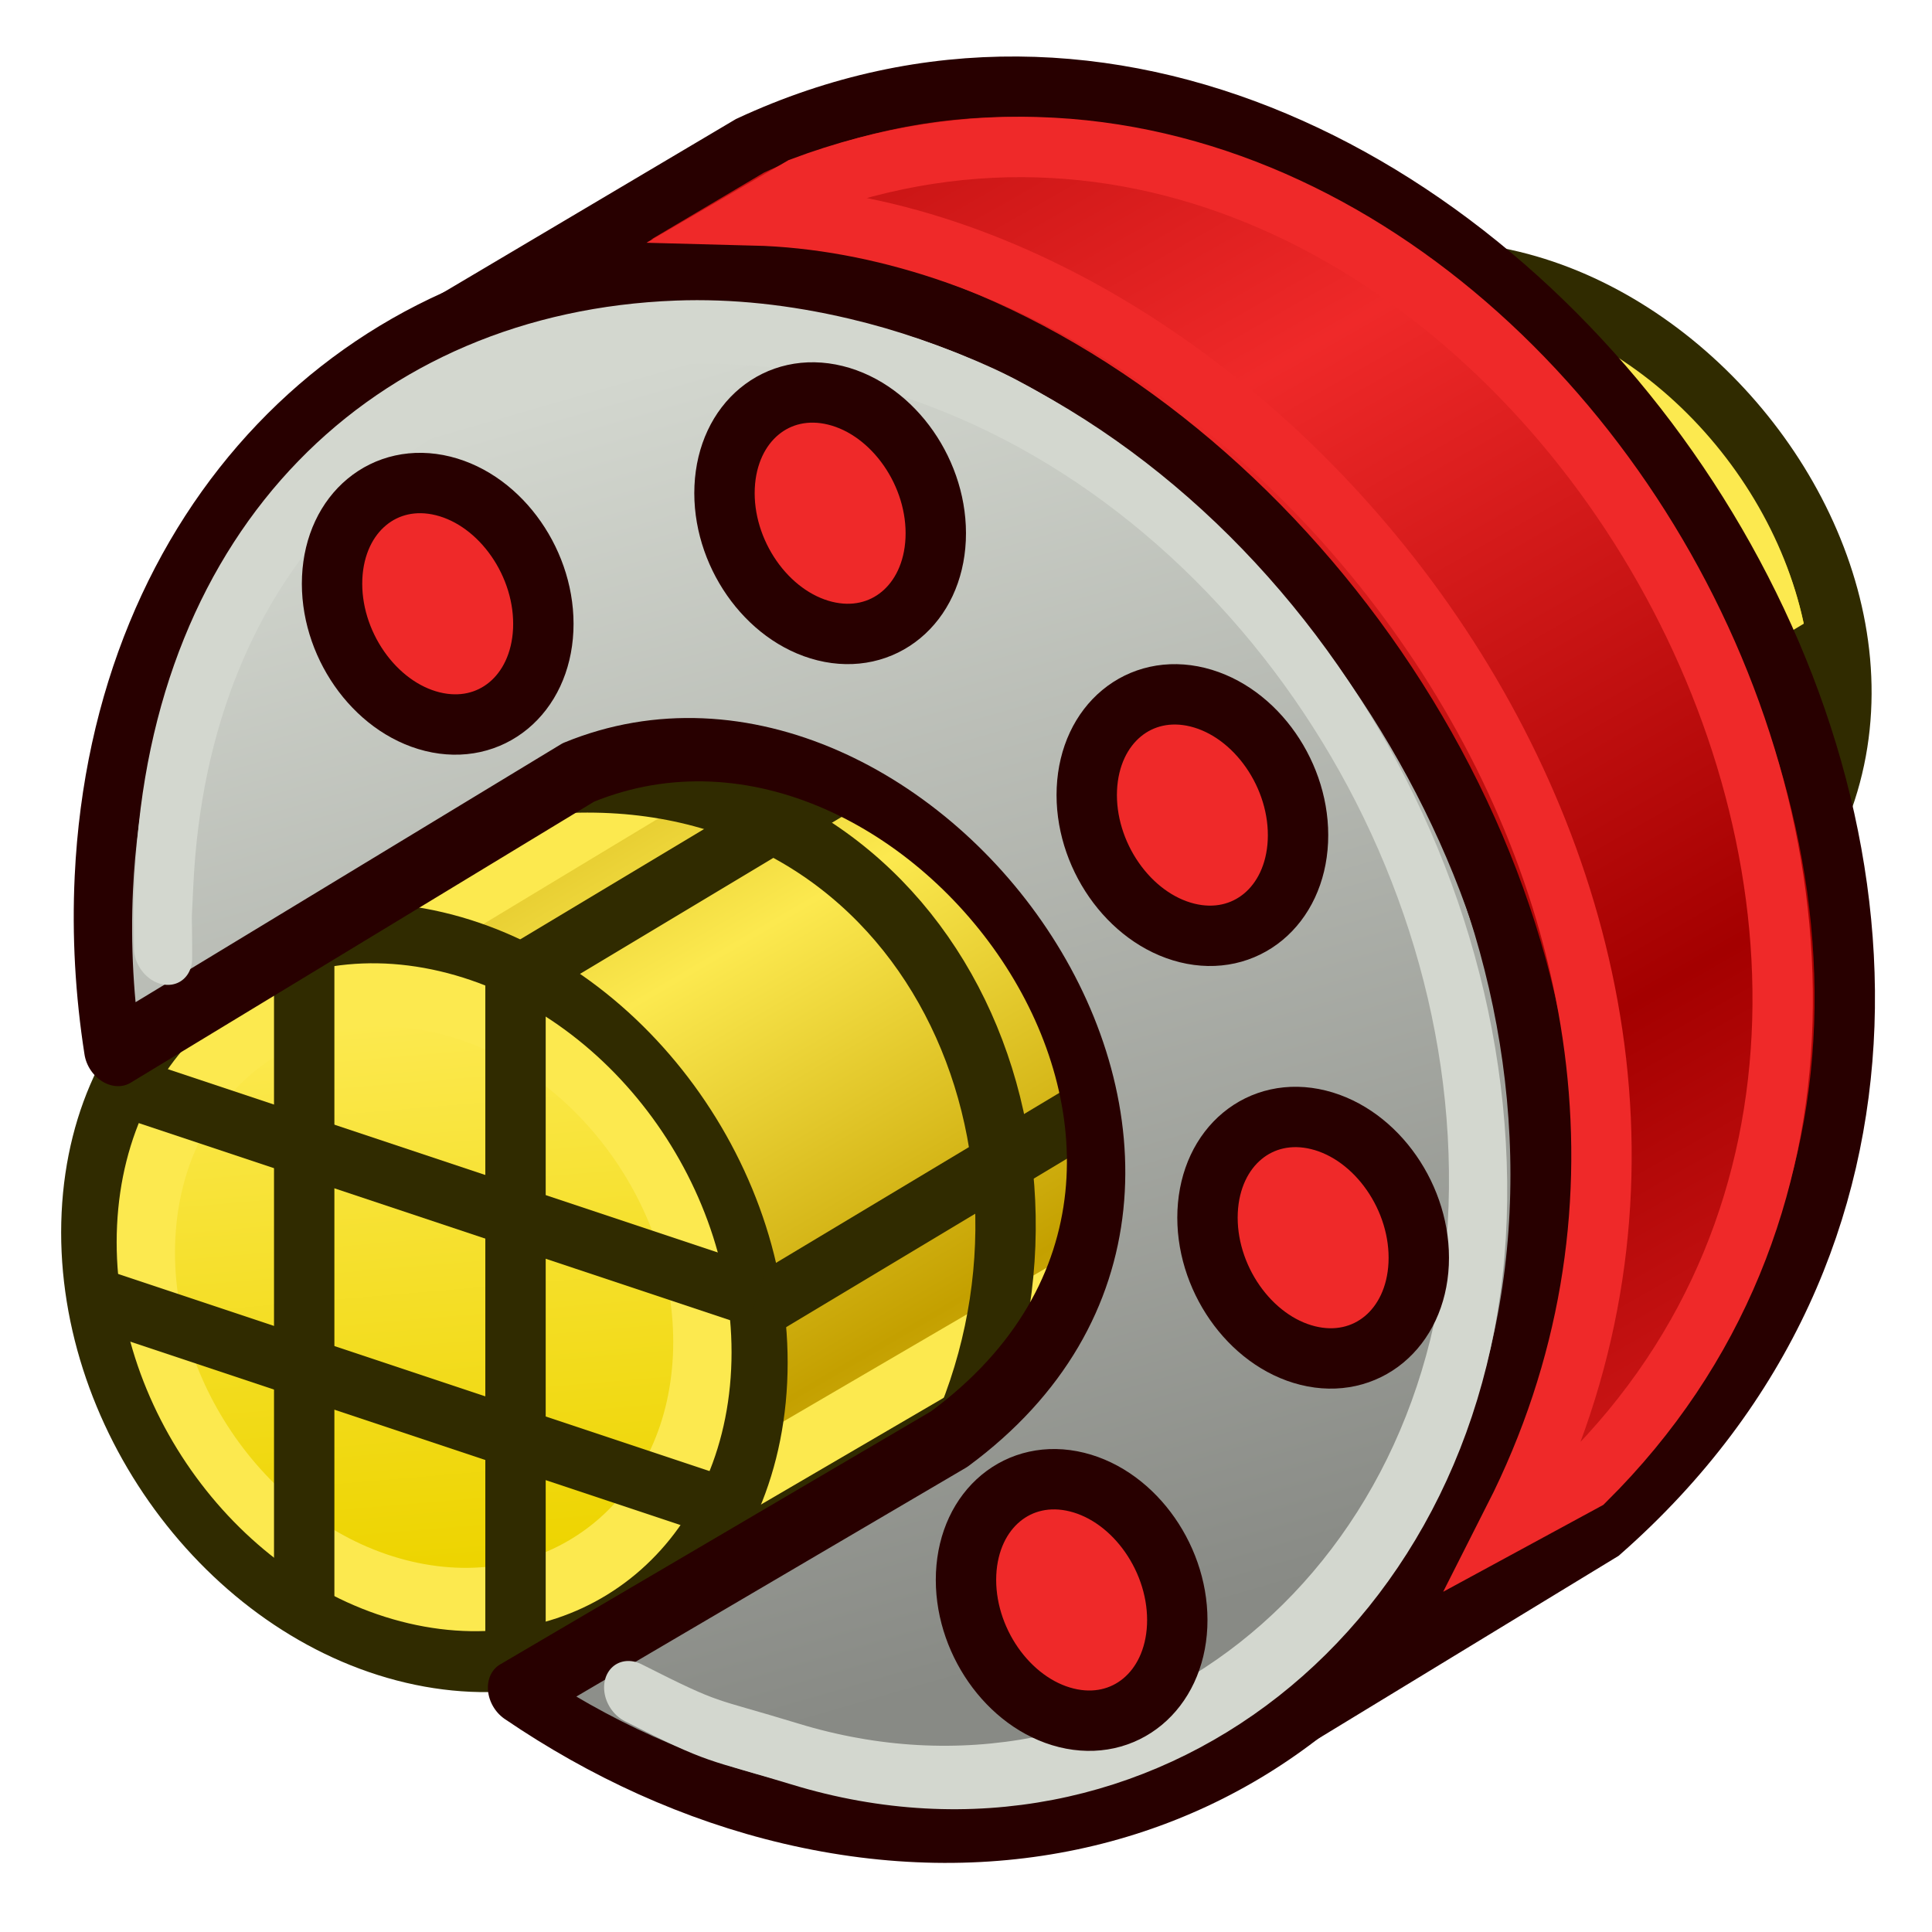 <?xml version="1.0" encoding="UTF-8" standalone="no"?>
<!-- Created with Inkscape (http://www.inkscape.org/) -->

<svg width="64px" height="64px" id="svg2860" version="1.1" xmlns:xlink="http://www.w3.org/1999/xlink" xmlns="http://www.w3.org/2000/svg" xmlns:svg="http://www.w3.org/2000/svg" xmlns:rdf="http://www.w3.org/1999/02/22-rdf-syntax-ns#" xmlns:cc="http://creativecommons.org/ns#" xmlns:dc="http://purl.org/dc/elements/1.1/">
  <defs id="defs2862">
    <linearGradient id="linearGradient4304">
      <stop style="stop-color:#888a85;stop-opacity:1" offset="0" id="stop4306" />
      <stop style="stop-color:#d3d7cf;stop-opacity:1" offset="1" id="stop4308" />
    </linearGradient>
    <linearGradient id="linearGradient4178">
      <stop style="stop-color:#a40000;stop-opacity:1" offset="0" id="stop4180" />
      <stop style="stop-color:#ef2929;stop-opacity:1" offset="1" id="stop4182" />
    </linearGradient>
    <linearGradient id="linearGradient3377">
      <stop id="stop3379" offset="0" style="stop-color:#faff2b;stop-opacity:1" />
      <stop id="stop3381" offset="1" style="stop-color:#ffaa00;stop-opacity:1" />
    </linearGradient>
    <radialGradient xlink:href="#linearGradient3377" id="radialGradient3705" gradientUnits="userSpaceOnUse" cx="148.883" cy="81.87" fx="148.883" fy="81.87" r="19.467" gradientTransform="matrix(1.385,-0.051,0.037,0.999,-60.392,7.704)" />
    <radialGradient xlink:href="#linearGradient3377-2" id="radialGradient3705-4" gradientUnits="userSpaceOnUse" cx="148.883" cy="81.87" fx="148.883" fy="81.87" r="19.467" gradientTransform="matrix(1.385,-0.051,0.037,0.999,-60.392,7.704)" />
    <linearGradient id="linearGradient3377-2">
      <stop id="stop3379-2" offset="0" style="stop-color:#faff2b;stop-opacity:1" />
      <stop id="stop3381-3" offset="1" style="stop-color:#ffaa00;stop-opacity:1" />
    </linearGradient>
    <radialGradient xlink:href="#linearGradient3377-2" id="radialGradient3703-3" gradientUnits="userSpaceOnUse" cx="135.383" cy="97.37" fx="135.383" fy="97.37" r="19.467" gradientTransform="matrix(0.974,0.225,-0.462,2.002,48.488,-127.999)" />
    <linearGradient id="linearGradient3056">
      <stop id="stop3058" offset="0" style="stop-color:#faff2b;stop-opacity:1" />
      <stop id="stop3060" offset="1" style="stop-color:#ffaa00;stop-opacity:1" />
    </linearGradient>
    <radialGradient r="19.467" fy="97.37" fx="135.383" cy="97.37" cx="135.383" gradientTransform="matrix(0.974,0.225,-0.462,2.002,48.488,-127.999)" gradientUnits="userSpaceOnUse" id="radialGradient3074" xlink:href="#linearGradient3377-2" />
    <radialGradient xlink:href="#linearGradient3377-2" id="radialGradient3823" gradientUnits="userSpaceOnUse" gradientTransform="matrix(1.385,-0.051,0.037,0.999,-60.392,7.704)" cx="148.883" cy="81.87" fx="148.883" fy="81.87" r="19.467" />
    <radialGradient xlink:href="#linearGradient3377-2" id="radialGradient3825" gradientUnits="userSpaceOnUse" gradientTransform="matrix(0.974,0.225,-0.462,2.002,48.488,-127.999)" cx="135.383" cy="97.37" fx="135.383" fy="97.37" r="19.467" />
    <radialGradient xlink:href="#linearGradient3377-2" id="radialGradient3841" gradientUnits="userSpaceOnUse" gradientTransform="matrix(1.385,-0.051,0.037,0.999,-60.392,7.704)" cx="148.883" cy="81.87" fx="148.883" fy="81.87" r="19.467" />
    <radialGradient xlink:href="#linearGradient3377-2" id="radialGradient3843" gradientUnits="userSpaceOnUse" gradientTransform="matrix(0.974,0.225,-0.462,2.002,48.488,-127.999)" cx="135.383" cy="97.37" fx="135.383" fy="97.37" r="19.467" />
    <linearGradient id="linearGradient3859">
      <stop style="stop-color:#edd400;stop-opacity:1" offset="0" id="stop3861" />
      <stop style="stop-color:#fce94f;stop-opacity:1" offset="1" id="stop3863" />
    </linearGradient>
    <linearGradient id="linearGradient3851">
      <stop style="stop-color:#c4a000;stop-opacity:1" offset="0" id="stop3853" />
      <stop style="stop-color:#fce94f;stop-opacity:1" offset="1" id="stop3855" />
    </linearGradient>
    <linearGradient xlink:href="#linearGradient3851" id="linearGradient3170" gradientUnits="userSpaceOnUse" gradientTransform="translate(58,14)" spreadMethod="reflect" x1="-11" y1="26" x2="-18" y2="14" />
    <linearGradient xlink:href="#linearGradient3859" id="linearGradient3172" gradientUnits="userSpaceOnUse" x1="32.558" y1="32.918" x2="26.302" y2="12.207" />
    <linearGradient xlink:href="#linearGradient3859-9" id="linearGradient3172-7" gradientUnits="userSpaceOnUse" x1="32.558" y1="32.918" x2="26.302" y2="12.207" />
    <linearGradient id="linearGradient3859-9">
      <stop style="stop-color:#edd400;stop-opacity:1" offset="0" id="stop3861-2" />
      <stop style="stop-color:#fce94f;stop-opacity:1" offset="1" id="stop3863-0" />
    </linearGradient>
    <linearGradient xlink:href="#linearGradient3851-2" id="linearGradient3170-9" gradientUnits="userSpaceOnUse" gradientTransform="translate(58,14)" spreadMethod="reflect" x1="-11" y1="26" x2="-18" y2="14" />
    <linearGradient id="linearGradient3851-2">
      <stop style="stop-color:#c4a000;stop-opacity:1" offset="0" id="stop3853-2" />
      <stop style="stop-color:#fce94f;stop-opacity:1" offset="1" id="stop3855-8" />
    </linearGradient>
    <linearGradient xlink:href="#linearGradient4178" id="linearGradient4184" x1="-22" y1="31" x2="-34" y2="10" gradientUnits="userSpaceOnUse" spreadMethod="reflect" />
    <linearGradient xlink:href="#linearGradient3859-93" id="linearGradient3172-2" gradientUnits="userSpaceOnUse" x1="32.558" y1="32.918" x2="26.302" y2="12.207" />
    <linearGradient id="linearGradient3859-93">
      <stop style="stop-color:#edd400;stop-opacity:1" offset="0" id="stop3861-1" />
      <stop style="stop-color:#fce94f;stop-opacity:1" offset="1" id="stop3863-9" />
    </linearGradient>
    <linearGradient xlink:href="#linearGradient4304" id="linearGradient4310" x1="60.78" y1="13.976" x2="51.793" y2="-4.02" gradientUnits="userSpaceOnUse" />
    <linearGradient xlink:href="#linearGradient4304" id="linearGradient4325" gradientUnits="userSpaceOnUse" x1="60.78" y1="13.976" x2="51.793" y2="-4.02" />
    <linearGradient xlink:href="#linearGradient4304" id="linearGradient4327" gradientUnits="userSpaceOnUse" x1="60.78" y1="13.976" x2="51.793" y2="-4.02" />
    <linearGradient xlink:href="#linearGradient4178" id="linearGradient4329" gradientUnits="userSpaceOnUse" spreadMethod="reflect" x1="-22" y1="31" x2="-34" y2="10" />
    <linearGradient xlink:href="#linearGradient3851-6" id="linearGradient3170-0" gradientUnits="userSpaceOnUse" gradientTransform="translate(58,14)" spreadMethod="reflect" x1="-11" y1="26" x2="-18" y2="14" />
    <linearGradient id="linearGradient3851-6">
      <stop style="stop-color:#c4a000;stop-opacity:1" offset="0" id="stop3853-3" />
      <stop style="stop-color:#fce94f;stop-opacity:1" offset="1" id="stop3855-2" />
    </linearGradient>
    <linearGradient xlink:href="#linearGradient3859-6" id="linearGradient3172-0" gradientUnits="userSpaceOnUse" x1="32.558" y1="32.918" x2="26.302" y2="12.207" />
    <linearGradient id="linearGradient3859-6">
      <stop style="stop-color:#edd400;stop-opacity:1" offset="0" id="stop3861-15" />
      <stop style="stop-color:#fce94f;stop-opacity:1" offset="1" id="stop3863-5" />
    </linearGradient>
  </defs>
  <g id="layer1">
    <g id="g3155-4" transform="translate(1.958,-7.896)">
      <path id="path3063-7" d="M 17.502,32.298 41.723,17.654 c 11.343,-4.643 24.729,13.209 12.401,22.256 l -23.696,13.841 z" style="fill:#edd400;stroke:#302b00;stroke-width:2;stroke-linecap:butt;stroke-linejoin:round;stroke-opacity:1" />
      <path id="path3063-3-6" d="M 16.421,35.205 40.368,20.758 c 10.365,-7.697 23.946,10.626 12.01,17.872 l -23.696,13.841 z" style="fill:url(#linearGradient3170-0);fill-opacity:1;stroke:#fce94f;stroke-width:2;stroke-linecap:butt;stroke-linejoin:round;stroke-opacity:1" />
      <path id="path3875-56" d="M 36,21 C 48,20 55,32 51,42" style="fill:none;stroke:#302b00;stroke-width:2;stroke-linecap:butt;stroke-linejoin:miter;stroke-opacity:1" />
      <path id="path3875-5-9" d="M 28,26 C 40,25 46,37 42,47" style="fill:none;stroke:#302b00;stroke-width:2;stroke-linecap:butt;stroke-linejoin:miter;stroke-opacity:1" />
      <path id="path3895-3" d="M 26,33 51,18" style="fill:none;stroke:#302b00;stroke-width:2;stroke-linecap:butt;stroke-linejoin:miter;stroke-opacity:1" />
      <path id="path3895-6-7" d="M 34,44 59,29" style="fill:none;stroke:#302b00;stroke-width:2;stroke-linecap:butt;stroke-linejoin:miter;stroke-opacity:1" />
      <g transform="matrix(0.921,0.216,-0.047,0.978,10.872,25.095)" id="g3031-45">
        <path id="path3011-2" d="m 44,22 c 0,6.627 -5.373,12 -12,12 -6.627,0 -12,-5.373 -12,-12 0,-6.627 5.373,-12 12,-12 6.627,0 12,5.373 12,12 z" style="fill:#edd400;stroke:#302b00;stroke-width:2.096;stroke-linecap:round;stroke-linejoin:round;stroke-miterlimit:4" transform="translate(-17,-7)" />
        <path id="path3011-3-5" d="m 44,22 c 0,6.627 -5.373,12 -12,12 -6.627,0 -12,-5.373 -12,-12 0,-6.627 5.373,-12 12,-12 6.627,0 12,5.373 12,12 z" style="fill:url(#linearGradient3172-0);fill-opacity:1;stroke:#fce94f;stroke-width:2.515;stroke-linecap:round;stroke-linejoin:round;stroke-miterlimit:4" transform="matrix(0.833,0,0,0.833,-11.667,-3.333)" />
      </g>
      <path id="path3867-4" d="m 27,32 0,23" style="fill:none;stroke:#302b00;stroke-width:2;stroke-linecap:butt;stroke-linejoin:miter;stroke-opacity:1" />
      <path id="path3869-7" d="m 20,32 0,21" style="fill:none;stroke:#302b00;stroke-width:2;stroke-linecap:butt;stroke-linejoin:miter;stroke-opacity:1" />
      <path id="path3871-4" d="m 14,36 21,7" style="fill:none;stroke:#302b00;stroke-width:2;stroke-linecap:butt;stroke-linejoin:miter;stroke-opacity:1" />
      <path id="path3873-4" d="m 13,43 21,7" style="fill:none;stroke:#302b00;stroke-width:2;stroke-linecap:butt;stroke-linejoin:miter;stroke-opacity:1" />
      <g transform="matrix(0.921,0.216,-0.047,0.978,-53.128,61.095)" id="g3031-4-3" />
    </g>
    <g id="g3155" transform="translate(-9.923,-0.023)">
      <path id="path3063" d="M 17.502,32.298 41.723,17.654 c 11.343,-4.643 24.729,13.209 12.401,22.256 l -23.696,13.841 z" style="fill:#edd400;stroke:#302b00;stroke-width:2;stroke-linecap:butt;stroke-linejoin:round;stroke-opacity:1" />
      <path id="path3063-3" d="M 16.421,35.205 40.368,20.758 c 10.365,-7.697 23.946,10.626 12.01,17.872 l -23.696,13.841 z" style="fill:url(#linearGradient3170);fill-opacity:1;stroke:#fce94f;stroke-width:2;stroke-linecap:butt;stroke-linejoin:round;stroke-opacity:1" />
      <path id="path3875" d="M 36,21 C 48,20 55,32 51,42" style="fill:none;stroke:#302b00;stroke-width:2;stroke-linecap:butt;stroke-linejoin:miter;stroke-opacity:1" />
      <path id="path3875-5" d="M 28,26 C 40,25 46,37 42,47" style="fill:none;stroke:#302b00;stroke-width:2;stroke-linecap:butt;stroke-linejoin:miter;stroke-opacity:1" />
      <path id="path3895" d="M 26,33 51,18" style="fill:none;stroke:#302b00;stroke-width:2;stroke-linecap:butt;stroke-linejoin:miter;stroke-opacity:1" />
      <path id="path3895-6" d="M 34,44 59,29" style="fill:none;stroke:#302b00;stroke-width:2;stroke-linecap:butt;stroke-linejoin:miter;stroke-opacity:1" />
      <g transform="matrix(0.921,0.216,-0.047,0.978,10.872,25.095)" id="g3031">
        <path id="path3011" d="m 44,22 c 0,6.627 -5.373,12 -12,12 -6.627,0 -12,-5.373 -12,-12 0,-6.627 5.373,-12 12,-12 6.627,0 12,5.373 12,12 z" style="fill:#edd400;stroke:#302b00;stroke-width:2.096;stroke-linecap:round;stroke-linejoin:round;stroke-miterlimit:4" transform="translate(-17,-7)" />
        <path id="path3011-3" d="m 44,22 c 0,6.627 -5.373,12 -12,12 -6.627,0 -12,-5.373 -12,-12 0,-6.627 5.373,-12 12,-12 6.627,0 12,5.373 12,12 z" style="fill:url(#linearGradient3172);fill-opacity:1;stroke:#fce94f;stroke-width:2.515;stroke-linecap:round;stroke-linejoin:round;stroke-miterlimit:4" transform="matrix(0.833,0,0,0.833,-11.667,-3.333)" />
      </g>
      <path id="path3867" d="m 27,32 0,23" style="fill:none;stroke:#302b00;stroke-width:2;stroke-linecap:butt;stroke-linejoin:miter;stroke-opacity:1" />
      <path id="path3869" d="m 20,32 0,21" style="fill:none;stroke:#302b00;stroke-width:2;stroke-linecap:butt;stroke-linejoin:miter;stroke-opacity:1" />
      <path id="path3871" d="m 14,36 21,7" style="fill:none;stroke:#302b00;stroke-width:2;stroke-linecap:butt;stroke-linejoin:miter;stroke-opacity:1" />
      <path id="path3873" d="m 13,43 21,7" style="fill:none;stroke:#302b00;stroke-width:2;stroke-linecap:butt;stroke-linejoin:miter;stroke-opacity:1" />
      <g transform="matrix(0.921,0.216,-0.047,0.978,-53.128,61.095)" id="g3031-4" />
    </g>
    <g id="g3618-4" transform="matrix(0.506,0,0,0.486,-61.886,-8.266)" />
    <g id="g4312" transform="translate(80,0)">
      <g style="fill:url(#linearGradient4327);fill-opacity:1" id="g3031-2" transform="matrix(1.981,0.465,-0.1,2.101,-161.004,-3.655)">
        <path id="path3011-37" d="m 51.941,-5.474 c -5.176,1.332 -9.003,6.038 -9.003,11.63 1e-6,0.909 0.1,1.791 0.291,2.642 l 7.469,-6.1 c 5.499,-3.414 12.537,3.459 6.656,9.039 l -6.945,5.538 c 1.397,0.569 2.923,0.887 4.525,0.887 6.627,0 11.997,-5.383 11.997,-12.01 0,-6.627 -5.368,-11.991 -11.996,-11.991 -1.036,0 -2.036,0.119 -2.995,0.366 z" style="fill:url(#linearGradient4325);fill-opacity:1;stroke:#280000;stroke-width:0.975;stroke-linecap:round;stroke-linejoin:round;stroke-miterlimit:4" />
      </g>
      <path id="path3390" d="M -66.903,11.792 -55.156,4.83 C -31.599,-6.129 -5.26,31.621 -26.976,50.73 l -11.13,6.775 C -13.128,38.347 -43.615,-2.399 -66.903,11.792 z" style="fill:url(#linearGradient4329);fill-opacity:1;stroke:#280000;stroke-width:2;stroke-linecap:butt;stroke-linejoin:miter;stroke-opacity:1" />
      <path id="path3390-1" d="m -55.034,7.133 1.586,-0.922 c 22.627,-8.494 43.517,25.419 25.958,42.829 l -2.361,1.281 C -19.703,30.303 -38.111,7.57 -55.034,7.133 z" style="fill:none;stroke:#ef2929;stroke-width:2;stroke-linecap:butt;stroke-linejoin:miter;stroke-miterlimit:10;stroke-opacity:1;stroke-dasharray:none" />
      <g style="fill:none;stroke:#729fcf;stroke-width:1.079" id="g3031-2-6" transform="matrix(1.831,0.432,-0.093,1.951,-153.03,-0.749)">
        <path id="path3011-37-1" d="m 52.233,17.559 c 1.559,0.387 1.361,0.286 2.94,0.388 6.195,0.403 11.853,-5.161 11.758,-11.797 -0.094,-6.61 -5.368,-11.991 -11.996,-11.991 -1.036,0 -2.036,0.119 -2.995,0.366 -5.176,1.332 -8.791,5.618 -8.791,11.21 1e-6,0.909 -0.008,0.27 0.042,1.269" style="fill:none;stroke:#d3d7cf;stroke-width:1.052;stroke-linecap:round;stroke-linejoin:round;stroke-miterlimit:4" />
      </g>
      <path style="fill:#ef2929;stroke:#280000;stroke-width:2;stroke-linecap:round;stroke-linejoin:round;stroke-miterlimit:4" d="m -41.005,53.865 c -0.098,2.156 -1.742,3.517 -3.672,3.04 -1.93,-0.478 -3.416,-2.613 -3.319,-4.769 0.098,-2.156 1.742,-3.517 3.672,-3.04 1.93,0.478 3.416,2.613 3.319,4.769 z" id="path3011-7" />
      <path style="fill:#ef2929;stroke:#280000;stroke-width:2;stroke-linecap:round;stroke-linejoin:round;stroke-miterlimit:4" d="m -33.005,41.865 c -0.098,2.156 -1.742,3.517 -3.672,3.04 -1.93,-0.478 -3.416,-2.613 -3.319,-4.769 0.098,-2.156 1.742,-3.517 3.672,-3.04 1.93,0.478 3.416,2.613 3.319,4.769 z" id="path3011-7-4" />
      <path style="fill:#ef2929;stroke:#280000;stroke-width:2;stroke-linecap:round;stroke-linejoin:round;stroke-miterlimit:4" d="m -37.005,27.865 c -0.098,2.156 -1.742,3.517 -3.672,3.04 -1.93,-0.478 -3.416,-2.613 -3.319,-4.769 0.098,-2.156 1.742,-3.517 3.672,-3.04 1.93,0.478 3.416,2.613 3.319,4.769 z" id="path3011-7-5" />
      <path style="fill:#ef2929;stroke:#280000;stroke-width:2;stroke-linecap:round;stroke-linejoin:round;stroke-miterlimit:4" d="m -49.005,17.865 c -0.098,2.156 -1.742,3.517 -3.672,3.04 -1.93,-0.478 -3.416,-2.613 -3.319,-4.769 0.098,-2.156 1.742,-3.517 3.672,-3.04 1.93,0.478 3.416,2.613 3.319,4.769 z" id="path3011-7-0" />
      <path style="fill:#ef2929;stroke:#280000;stroke-width:2;stroke-linecap:round;stroke-linejoin:round;stroke-miterlimit:4" d="m -62.005,20.865 c -0.098,2.156 -1.742,3.517 -3.672,3.04 -1.93,-0.478 -3.416,-2.613 -3.319,-4.769 0.098,-2.156 1.742,-3.517 3.672,-3.04 1.93,0.478 3.416,2.613 3.319,4.769 z" id="path3011-7-3" />
    </g>
  </g>
</svg>

